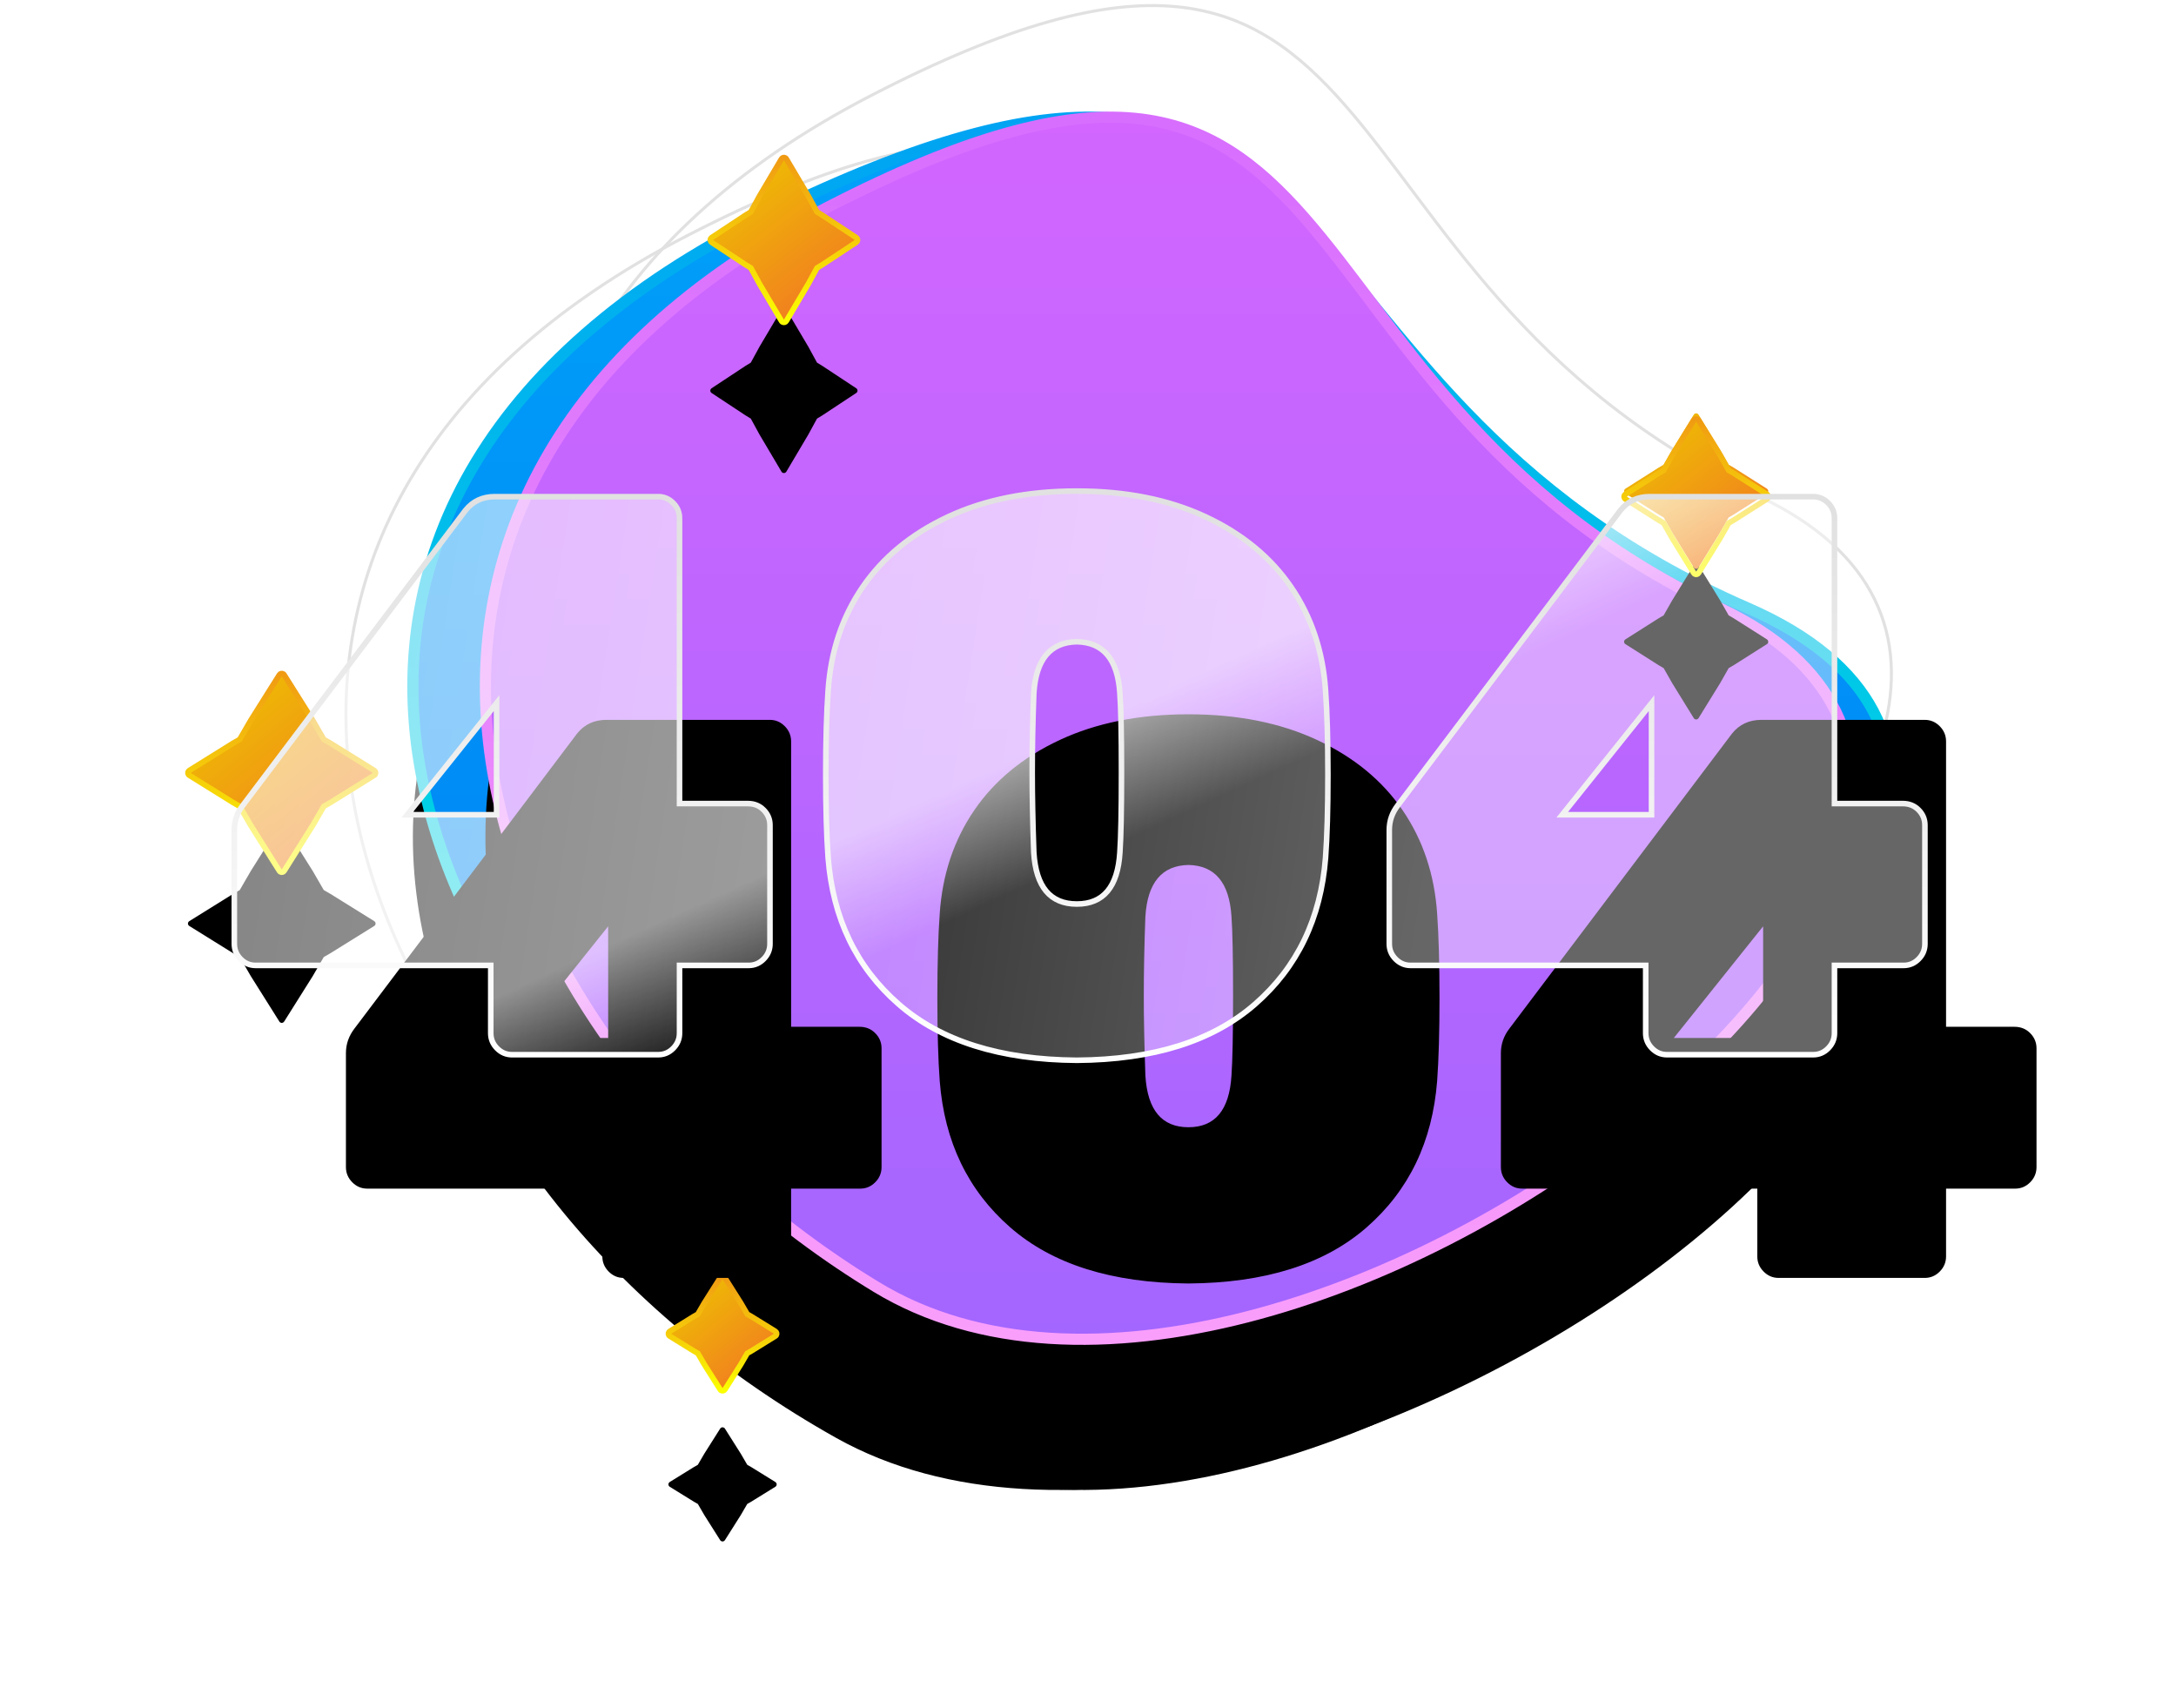 <?xml version="1.0" encoding="UTF-8"?>
<svg width="390px" height="306px" viewBox="0 0 390 306" version="1.1" xmlns="http://www.w3.org/2000/svg" xmlns:xlink="http://www.w3.org/1999/xlink">
    <title>404</title>
    <defs>
        <linearGradient x1="50%" y1="0%" x2="50%" y2="100%" id="linearGradient-1">
            <stop stop-color="#00A7FA" offset="0%"></stop>
            <stop stop-color="#0076F3" offset="100%"></stop>
        </linearGradient>
        <path d="M107.318,36.149 C-0.071,87.291 37.606,185.19 116.824,229.648 C196.041,274.107 371.762,147.769 280.247,107.964 C188.732,68.16 214.706,-14.993 107.318,36.149 Z" id="path-2"></path>
        <filter x="-23.0%" y="-19.2%" width="146.0%" height="157.5%" filterUnits="objectBoundingBox" id="filter-3">
            <feOffset dx="0" dy="23" in="SourceAlpha" result="shadowOffsetOuter1"></feOffset>
            <feGaussianBlur stdDeviation="16.5" in="shadowOffsetOuter1" result="shadowBlurOuter1"></feGaussianBlur>
            <feColorMatrix values="0 0 0 0 0   0 0 0 0 0.561   0 0 0 0 0.965  0 0 0 0.325 0" type="matrix" in="shadowBlurOuter1" result="shadowMatrixOuter1"></feColorMatrix>
            <feOffset dx="0" dy="4" in="SourceAlpha" result="shadowOffsetOuter2"></feOffset>
            <feGaussianBlur stdDeviation="9" in="shadowOffsetOuter2" result="shadowBlurOuter2"></feGaussianBlur>
            <feColorMatrix values="0 0 0 0 0   0 0 0 0 0.561   0 0 0 0 0.965  0 0 0 0.402 0" type="matrix" in="shadowBlurOuter2" result="shadowMatrixOuter2"></feColorMatrix>
            <feMerge>
                <feMergeNode in="shadowMatrixOuter1"></feMergeNode>
                <feMergeNode in="shadowMatrixOuter2"></feMergeNode>
            </feMerge>
        </filter>
        <linearGradient x1="50%" y1="-2.48949813e-15%" x2="50%" y2="100%" id="linearGradient-4">
            <stop stop-color="#0096F7" offset="0%"></stop>
            <stop stop-color="#00FFD6" offset="100%"></stop>
        </linearGradient>
        <linearGradient x1="50%" y1="0%" x2="50%" y2="100%" id="linearGradient-5">
            <stop stop-color="#DA66FF" offset="0%"></stop>
            <stop stop-color="#9B66FF" offset="100%"></stop>
        </linearGradient>
        <path d="M115.313,36.149 C16.029,87.291 50.863,185.19 124.101,229.648 C197.34,274.107 359.798,147.769 275.19,107.964 C190.583,68.16 214.596,-14.993 115.313,36.149 Z" id="path-6"></path>
        <filter x="-24.9%" y="-19.2%" width="149.8%" height="157.5%" filterUnits="objectBoundingBox" id="filter-7">
            <feOffset dx="0" dy="23" in="SourceAlpha" result="shadowOffsetOuter1"></feOffset>
            <feGaussianBlur stdDeviation="16.5" in="shadowOffsetOuter1" result="shadowBlurOuter1"></feGaussianBlur>
            <feColorMatrix values="0 0 0 0 0.608   0 0 0 0 0.4   0 0 0 0 1  0 0 0 0.325 0" type="matrix" in="shadowBlurOuter1" result="shadowMatrixOuter1"></feColorMatrix>
            <feOffset dx="0" dy="4" in="SourceAlpha" result="shadowOffsetOuter2"></feOffset>
            <feGaussianBlur stdDeviation="9" in="shadowOffsetOuter2" result="shadowBlurOuter2"></feGaussianBlur>
            <feColorMatrix values="0 0 0 0 0.608   0 0 0 0 0.4   0 0 0 0 1  0 0 0 0.402 0" type="matrix" in="shadowBlurOuter2" result="shadowMatrixOuter2"></feColorMatrix>
            <feMerge>
                <feMergeNode in="shadowMatrixOuter1"></feMergeNode>
                <feMergeNode in="shadowMatrixOuter2"></feMergeNode>
            </feMerge>
        </filter>
        <linearGradient x1="50%" y1="-2.48949813e-15%" x2="50%" y2="100%" id="linearGradient-8">
            <stop stop-color="#D266FF" offset="0%"></stop>
            <stop stop-color="#FFA6FA" offset="100%"></stop>
        </linearGradient>
        <linearGradient x1="17.072%" y1="0%" x2="94.971%" y2="100%" id="linearGradient-9">
            <stop stop-color="#EEC200" offset="0%"></stop>
            <stop stop-color="#F27126" offset="100%"></stop>
        </linearGradient>
        <path d="M10.767,0.845 C10.83,0.884 10.883,0.938 10.923,1 L13.77,5.503 L14.93,7.493 L15.626,7.89 L19.967,10.575 C20.202,10.72 20.275,11.028 20.13,11.263 C20.089,11.329 20.033,11.384 19.967,11.425 L15.626,14.11 L14.93,14.505 L13.77,16.497 L10.923,21 C10.775,21.233 10.466,21.303 10.233,21.155 C10.17,21.116 10.117,21.062 10.077,21 L7.23,16.497 L6.07,14.505 L5.374,14.11 L1.033,11.425 C0.967,11.384 0.911,11.329 0.87,11.263 C0.725,11.028 0.798,10.72 1.033,10.575 L1.033,10.575 L5.374,7.89 L6.07,7.493 L7.23,5.503 L10.077,1 C10.225,0.767 10.534,0.697 10.767,0.845 Z" id="path-10"></path>
        <filter x="-314.3%" y="-205.2%" width="728.6%" height="715.7%" filterUnits="objectBoundingBox" id="filter-11">
            <feOffset dx="0" dy="23" in="SourceAlpha" result="shadowOffsetOuter1"></feOffset>
            <feGaussianBlur stdDeviation="16.5" in="shadowOffsetOuter1" result="shadowBlurOuter1"></feGaussianBlur>
            <feColorMatrix values="0 0 0 0 0.949   0 0 0 0 0.443   0 0 0 0 0.149  0 0 0 0.19 0" type="matrix" in="shadowBlurOuter1" result="shadowMatrixOuter1"></feColorMatrix>
            <feOffset dx="0" dy="4" in="SourceAlpha" result="shadowOffsetOuter2"></feOffset>
            <feGaussianBlur stdDeviation="9" in="shadowOffsetOuter2" result="shadowBlurOuter2"></feGaussianBlur>
            <feColorMatrix values="0 0 0 0 0.949   0 0 0 0 0.443   0 0 0 0 0.149  0 0 0 0.402 0" type="matrix" in="shadowBlurOuter2" result="shadowMatrixOuter2"></feColorMatrix>
            <feMerge>
                <feMergeNode in="shadowMatrixOuter1"></feMergeNode>
                <feMergeNode in="shadowMatrixOuter2"></feMergeNode>
            </feMerge>
        </filter>
        <linearGradient x1="50%" y1="0%" x2="50%" y2="100%" id="linearGradient-12">
            <stop stop-color="#F09A13" offset="0%"></stop>
            <stop stop-color="#FBFF00" offset="100%"></stop>
        </linearGradient>
        <linearGradient x1="17.331%" y1="0%" x2="94.617%" y2="100%" id="linearGradient-13">
            <stop stop-color="#EEC200" offset="0%"></stop>
            <stop stop-color="#F27126" offset="100%"></stop>
        </linearGradient>
        <path d="M17.766,0.771 C17.83,0.811 17.883,0.865 17.923,0.929 L23.061,9.1 L25.031,12.503 L26.215,13.181 L34.084,18.075 C34.318,18.221 34.39,18.53 34.244,18.764 C34.204,18.829 34.149,18.884 34.084,18.925 L26.215,23.819 L25.031,24.496 L23.061,27.9 L17.923,36.071 C17.776,36.305 17.468,36.376 17.234,36.229 C17.17,36.189 17.117,36.135 17.077,36.071 L11.939,27.9 L9.967,24.495 L8.785,23.819 L0.916,18.925 C0.851,18.884 0.796,18.829 0.756,18.764 C0.61,18.53 0.682,18.221 0.916,18.075 L0.916,18.075 L8.785,13.181 L9.967,12.504 L11.939,9.1 L17.077,0.929 C17.224,0.695 17.532,0.624 17.766,0.771 Z" id="path-14"></path>
        <filter x="-181.3%" y="-117.9%" width="462.7%" height="453.8%" filterUnits="objectBoundingBox" id="filter-15">
            <feOffset dx="0" dy="23" in="SourceAlpha" result="shadowOffsetOuter1"></feOffset>
            <feGaussianBlur stdDeviation="16.5" in="shadowOffsetOuter1" result="shadowBlurOuter1"></feGaussianBlur>
            <feColorMatrix values="0 0 0 0 0.949   0 0 0 0 0.443   0 0 0 0 0.149  0 0 0 0.19 0" type="matrix" in="shadowBlurOuter1" result="shadowMatrixOuter1"></feColorMatrix>
            <feOffset dx="0" dy="4" in="SourceAlpha" result="shadowOffsetOuter2"></feOffset>
            <feGaussianBlur stdDeviation="9" in="shadowOffsetOuter2" result="shadowBlurOuter2"></feGaussianBlur>
            <feColorMatrix values="0 0 0 0 0.949   0 0 0 0 0.443   0 0 0 0 0.149  0 0 0 0.402 0" type="matrix" in="shadowBlurOuter2" result="shadowMatrixOuter2"></feColorMatrix>
            <feMerge>
                <feMergeNode in="shadowMatrixOuter1"></feMergeNode>
                <feMergeNode in="shadowMatrixOuter2"></feMergeNode>
            </feMerge>
        </filter>
        <linearGradient x1="50%" y1="0%" x2="50%" y2="100%" id="linearGradient-16">
            <stop stop-color="#F09A13" offset="0%"></stop>
            <stop stop-color="#FBFF00" offset="100%"></stop>
        </linearGradient>
        <linearGradient x1="18.511%" y1="0%" x2="93.006%" y2="100%" id="linearGradient-17">
            <stop stop-color="#EEC200" offset="0%"></stop>
            <stop stop-color="#F27126" offset="100%"></stop>
        </linearGradient>
        <path d="M13.262,0.142 C13.329,0.183 13.385,0.239 13.426,0.305 L17.301,6.588 L18.826,9.272 L19.741,9.807 L25.689,13.578 C25.922,13.726 25.992,14.035 25.844,14.268 C25.804,14.33 25.751,14.383 25.689,14.422 L19.741,18.193 L18.826,18.727 L17.301,21.412 L13.426,27.695 C13.281,27.93 12.973,28.003 12.738,27.858 C12.671,27.817 12.615,27.761 12.574,27.695 L8.699,21.412 L7.174,18.727 L6.259,18.193 L0.311,14.422 C0.249,14.383 0.196,14.33 0.156,14.268 C0.008,14.035 0.078,13.726 0.311,13.578 L0.311,13.578 L6.259,9.807 L7.174,9.272 L8.699,6.588 L12.574,0.305 C12.719,0.07 13.027,-0.003 13.262,0.142 Z" id="path-18"></path>
        <filter x="-236.0%" y="-150.7%" width="572.1%" height="552.2%" filterUnits="objectBoundingBox" id="filter-19">
            <feOffset dx="0" dy="23" in="SourceAlpha" result="shadowOffsetOuter1"></feOffset>
            <feGaussianBlur stdDeviation="16.5" in="shadowOffsetOuter1" result="shadowBlurOuter1"></feGaussianBlur>
            <feColorMatrix values="0 0 0 0 0.949   0 0 0 0 0.443   0 0 0 0 0.149  0 0 0 0.19 0" type="matrix" in="shadowBlurOuter1" result="shadowMatrixOuter1"></feColorMatrix>
            <feOffset dx="0" dy="4" in="SourceAlpha" result="shadowOffsetOuter2"></feOffset>
            <feGaussianBlur stdDeviation="9" in="shadowOffsetOuter2" result="shadowBlurOuter2"></feGaussianBlur>
            <feColorMatrix values="0 0 0 0 0.949   0 0 0 0 0.443   0 0 0 0 0.149  0 0 0 0.402 0" type="matrix" in="shadowBlurOuter2" result="shadowMatrixOuter2"></feColorMatrix>
            <feMerge>
                <feMergeNode in="shadowMatrixOuter1"></feMergeNode>
                <feMergeNode in="shadowMatrixOuter2"></feMergeNode>
            </feMerge>
        </filter>
        <linearGradient x1="50%" y1="0%" x2="50%" y2="100%" id="linearGradient-20">
            <stop stop-color="#F09A13" offset="0%"></stop>
            <stop stop-color="#FBFF00" offset="100%"></stop>
        </linearGradient>
        <linearGradient x1="20.793%" y1="0%" x2="89.889%" y2="100%" id="linearGradient-21">
            <stop stop-color="#EEC200" offset="0%"></stop>
            <stop stop-color="#F27126" offset="100%"></stop>
        </linearGradient>
        <path d="M13.755,0.295 C13.827,0.338 13.887,0.398 13.93,0.47 L17.881,7.14 L19.433,9.985 L20.366,10.553 L26.472,14.583 C26.702,14.735 26.766,15.045 26.614,15.275 C26.577,15.332 26.528,15.38 26.472,15.417 L20.366,19.447 L19.433,20.014 L17.881,22.86 L13.93,29.53 C13.789,29.767 13.483,29.846 13.245,29.705 C13.173,29.662 13.113,29.602 13.07,29.53 L9.119,22.86 L7.565,20.013 L6.634,19.447 L0.528,15.417 C0.472,15.38 0.423,15.332 0.386,15.275 C0.234,15.045 0.298,14.735 0.528,14.583 L0.528,14.583 L6.634,10.553 L7.565,9.985 L9.119,7.14 L13.07,0.47 C13.211,0.233 13.517,0.154 13.755,0.295 Z" id="path-22"></path>
        <filter x="-231.1%" y="-142.1%" width="562.2%" height="526.4%" filterUnits="objectBoundingBox" id="filter-23">
            <feOffset dx="0" dy="23" in="SourceAlpha" result="shadowOffsetOuter1"></feOffset>
            <feGaussianBlur stdDeviation="16.5" in="shadowOffsetOuter1" result="shadowBlurOuter1"></feGaussianBlur>
            <feColorMatrix values="0 0 0 0 0.949   0 0 0 0 0.443   0 0 0 0 0.149  0 0 0 0.19 0" type="matrix" in="shadowBlurOuter1" result="shadowMatrixOuter1"></feColorMatrix>
            <feOffset dx="0" dy="4" in="SourceAlpha" result="shadowOffsetOuter2"></feOffset>
            <feGaussianBlur stdDeviation="9" in="shadowOffsetOuter2" result="shadowBlurOuter2"></feGaussianBlur>
            <feColorMatrix values="0 0 0 0 0.949   0 0 0 0 0.443   0 0 0 0 0.149  0 0 0 0.402 0" type="matrix" in="shadowBlurOuter2" result="shadowMatrixOuter2"></feColorMatrix>
            <feMerge>
                <feMergeNode in="shadowMatrixOuter1"></feMergeNode>
                <feMergeNode in="shadowMatrixOuter2"></feMergeNode>
            </feMerge>
        </filter>
        <linearGradient x1="50%" y1="0%" x2="50%" y2="100%" id="linearGradient-24">
            <stop stop-color="#F09A13" offset="0%"></stop>
            <stop stop-color="#FBFF00" offset="100%"></stop>
        </linearGradient>
        <linearGradient x1="0%" y1="47.31%" x2="73.367%" y2="51.149%" id="linearGradient-25">
            <stop stop-color="#FFFFFF" stop-opacity="0" offset="0%"></stop>
            <stop stop-color="#FFFFFF" stop-opacity="0.4" offset="97.681%"></stop>
        </linearGradient>
        <path d="M58.762,188 C57.728,188 56.836,187.619 56.084,186.857 C55.332,186.095 54.956,185.19 54.956,184.143 L54.956,172 L12.806,172 C11.772,172 10.88,171.619 10.128,170.857 C9.376,170.095 9,169.19 9,168.143 L9,147.714 C9,146.095 9.517,144.619 10.551,143.286 L50.445,90.429 C51.761,88.81 53.499,88 55.661,88 L84.982,88 C86.016,88 86.909,88.381 87.661,89.143 C88.413,89.905 88.789,90.81 88.789,91.857 L88.789,143 L101.053,143 C102.181,143 103.12,143.381 103.872,144.143 C104.624,144.905 105,145.81 105,146.857 L105,168.143 C105,169.19 104.624,170.095 103.872,170.857 C103.12,171.619 102.228,172 101.194,172 L88.789,172 L88.789,184.143 C88.789,185.19 88.413,186.095 87.661,186.857 C86.909,187.619 86.016,188 84.982,188 L58.762,188 Z M40,145 L56,145 L56,125 L40,145 Z M160,189 C146.278,188.906 135.631,185.553 128.06,178.942 C120.489,172.331 116.278,163.594 115.426,152.733 C115.142,148.861 115,143.903 115,137.858 C115,131.719 115.142,126.667 115.426,122.7 C115.899,115.711 117.957,109.549 121.601,104.213 C125.244,98.876 130.355,94.674 136.932,91.604 C143.509,88.535 151.199,87 160,87 C168.801,87 176.491,88.535 183.068,91.604 C189.645,94.674 194.756,98.876 198.399,104.213 C202.043,109.549 204.101,115.711 204.574,122.7 C204.858,126.667 205,131.719 205,137.858 C205,143.903 204.858,148.861 204.574,152.733 C203.722,163.594 199.511,172.331 191.94,178.942 C184.369,185.553 173.722,188.906 160,189 Z M160,161 C164.762,161 167.333,157.923 167.714,151.77 C167.905,149.025 168,144.245 168,137.429 C168,130.519 167.905,125.786 167.714,123.23 C167.333,117.171 164.762,114.095 160,114 C155.238,114.095 152.667,117.171 152.286,123.23 C152.095,128.341 152,133.075 152,137.429 C152,141.5 152.095,146.28 152.286,151.77 C152.667,157.923 155.238,161 160,161 Z M265.762,188 C264.728,188 263.836,187.619 263.084,186.857 C262.332,186.095 261.956,185.19 261.956,184.143 L261.956,172 L219.806,172 C218.772,172 217.88,171.619 217.128,170.857 C216.376,170.095 216,169.19 216,168.143 L216,147.714 C216,146.095 216.517,144.619 217.551,143.286 L257.445,90.429 C258.761,88.81 260.499,88 262.661,88 L291.982,88 C293.016,88 293.909,88.381 294.661,89.143 C295.413,89.905 295.789,90.81 295.789,91.857 L295.789,143 L308.053,143 C309.181,143 310.12,143.381 310.872,144.143 C311.624,144.905 312,145.81 312,146.857 L312,168.143 C312,169.19 311.624,170.095 310.872,170.857 C310.12,171.619 309.228,172 308.194,172 L295.789,172 L295.789,184.143 C295.789,185.19 295.413,186.095 294.661,186.857 C293.909,187.619 293.016,188 291.982,188 L265.762,188 Z M247,145 L263,145 L263,125 L247,145 Z" id="path-26"></path>
        <filter x="-12.4%" y="-31.9%" width="138.0%" height="227.5%" filterUnits="objectBoundingBox" id="filter-27">
            <feOffset dx="20" dy="40" in="SourceAlpha" result="shadowOffsetOuter1"></feOffset>
            <feGaussianBlur stdDeviation="12.5" in="shadowOffsetOuter1" result="shadowBlurOuter1"></feGaussianBlur>
            <feColorMatrix values="0 0 0 0 0   0 0 0 0 0   0 0 0 0 0  0 0 0 0.08 0" type="matrix" in="shadowBlurOuter1"></feColorMatrix>
        </filter>
        <linearGradient x1="47.362%" y1="45.372%" x2="58.49%" y2="53.606%" id="linearGradient-28">
            <stop stop-color="#FFFFFF" stop-opacity="0.81" offset="0%"></stop>
            <stop stop-color="#FFFFFF" stop-opacity="0" offset="100%"></stop>
        </linearGradient>
        <linearGradient x1="3.057%" y1="3.816%" x2="3.057%" y2="100%" id="linearGradient-29">
            <stop stop-color="#E1E1E1" offset="0%"></stop>
            <stop stop-color="#FFFFFF" offset="100%"></stop>
        </linearGradient>
    </defs>
    <g id="Page-1" stroke="none" stroke-width="1" fill="none" fill-rule="evenodd">
        <g id="Hero/Error/404-Error" transform="translate(1, -45)">
            <g id="404" transform="translate(32, 46)">
                <path d="M90.313,41.149 C-8.971,92.291 25.863,190.19 99.101,234.648 C172.34,279.107 334.798,152.769 250.19,112.964 C165.583,73.16 189.596,-9.993 90.313,41.149 Z" id="Mask-Copy-3" stroke="#E1E1E1" stroke-width="0.538"></path>
                <path d="M123.062,16.149 C24.184,67.291 58.875,165.19 131.815,209.648 C204.754,254.107 366.55,127.769 282.288,87.964 C198.025,48.16 221.941,-34.993 123.062,16.149 Z" id="Mask-Copy-4" stroke="#E1E1E1" stroke-width="0.538"></path>
                <g id="Mask-Copy-2">
                    <use fill="black" fill-opacity="1" filter="url(#filter-3)" xlink:href="#path-2"></use>
                    <use fill="url(#linearGradient-1)" fill-rule="evenodd" xlink:href="#path-2"></use>
                </g>
                <path d="M107.318,36.149 C-0.071,87.291 37.606,185.19 116.824,229.648 C196.041,274.107 371.762,147.769 280.247,107.964 C188.732,68.16 214.706,-14.993 107.318,36.149 Z" id="Mask-Copy-5" stroke="url(#linearGradient-4)" stroke-width="2"></path>
                <g id="Mask">
                    <use fill="black" fill-opacity="1" filter="url(#filter-7)" xlink:href="#path-6"></use>
                    <use fill="url(#linearGradient-5)" fill-rule="evenodd" xlink:href="#path-6"></use>
                </g>
                <path d="M115.313,36.149 C16.029,87.291 50.863,185.19 124.101,229.648 C197.34,274.107 359.798,147.769 275.19,107.964 C190.583,68.16 214.596,-14.993 115.313,36.149 Z" id="Mask-Copy" stroke="url(#linearGradient-8)" stroke-width="2"></path>
                <g id="Group-2-Copy-2" transform="translate(86, 227)">
                    <g id="Combined-Shape">
                        <use fill="black" fill-opacity="1" filter="url(#filter-11)" xlink:href="#path-10"></use>
                        <use fill="url(#linearGradient-9)" fill-rule="evenodd" xlink:href="#path-10"></use>
                    </g>
                    <path d="M10.767,0.845 C10.83,0.884 10.883,0.938 10.923,1 L13.77,5.503 L14.93,7.493 L15.626,7.89 L19.967,10.575 C20.202,10.72 20.275,11.028 20.13,11.263 C20.089,11.329 20.033,11.384 19.967,11.425 L15.626,14.11 L14.93,14.505 L13.77,16.497 L10.923,21 C10.775,21.233 10.466,21.303 10.233,21.155 C10.17,21.116 10.117,21.062 10.077,21 L7.23,16.497 L6.07,14.505 L5.374,14.11 L1.033,11.425 C0.967,11.384 0.911,11.329 0.87,11.263 C0.725,11.028 0.798,10.72 1.033,10.575 L1.033,10.575 L5.374,7.89 L6.07,7.493 L7.23,5.503 L10.077,1 C10.225,0.767 10.534,0.697 10.767,0.845 Z" id="Combined-Shape-Copy-3" stroke="url(#linearGradient-12)"></path>
                </g>
                <g id="Group-2-Copy-5" transform="translate(0, 119)">
                    <g id="Combined-Shape">
                        <use fill="black" fill-opacity="1" filter="url(#filter-15)" xlink:href="#path-14"></use>
                        <use fill="url(#linearGradient-13)" fill-rule="evenodd" xlink:href="#path-14"></use>
                    </g>
                    <path d="M17.766,0.771 C17.83,0.811 17.883,0.865 17.923,0.929 L23.061,9.1 L25.031,12.503 L26.215,13.181 L34.084,18.075 C34.318,18.221 34.39,18.53 34.244,18.764 C34.204,18.829 34.149,18.884 34.084,18.925 L26.215,23.819 L25.031,24.496 L23.061,27.9 L17.923,36.071 C17.776,36.305 17.468,36.376 17.234,36.229 C17.17,36.189 17.117,36.135 17.077,36.071 L11.939,27.9 L9.967,24.495 L8.785,23.819 L0.916,18.925 C0.851,18.884 0.796,18.829 0.756,18.764 C0.61,18.53 0.682,18.221 0.916,18.075 L0.916,18.075 L8.785,13.181 L9.967,12.504 L11.939,9.1 L17.077,0.929 C17.224,0.695 17.532,0.624 17.766,0.771 Z" id="Combined-Shape-Copy-3" stroke="url(#linearGradient-16)"></path>
                </g>
                <g id="Group-2-Copy-3" transform="translate(258, 73)">
                    <g id="Combined-Shape">
                        <use fill="black" fill-opacity="1" filter="url(#filter-19)" xlink:href="#path-18"></use>
                        <use fill="url(#linearGradient-17)" fill-rule="evenodd" xlink:href="#path-18"></use>
                    </g>
                    <path d="M13.262,1.142 C13.329,1.183 13.385,1.239 13.426,1.305 L17.301,7.588 L18.826,10.272 L19.741,10.807 L25.689,14.578 C25.922,14.726 25.992,15.035 25.844,15.268 C25.804,15.33 25.751,15.383 25.689,15.422 L19.741,19.193 L18.826,19.727 L17.301,22.412 L13.426,28.695 C13.281,28.93 12.973,29.003 12.738,28.858 C12.671,28.817 12.615,28.761 12.574,28.695 L8.699,22.412 L7.174,19.727 L6.259,19.193 L0.311,15.422 C0.249,15.383 0.196,15.33 0.156,15.268 C0.008,15.035 0.078,14.726 0.311,14.578 L0.311,14.578 L6.259,10.807 L7.174,10.272 L8.699,7.588 L12.574,1.305 C12.719,1.07 13.027,0.997 13.262,1.142 Z" id="Combined-Shape-Copy-3" stroke="url(#linearGradient-20)"></path>
                </g>
                <g id="Group-2-Copy-4" transform="translate(94, 27)">
                    <g id="Combined-Shape">
                        <use fill="black" fill-opacity="1" filter="url(#filter-23)" xlink:href="#path-22"></use>
                        <use fill="url(#linearGradient-21)" fill-rule="evenodd" xlink:href="#path-22"></use>
                    </g>
                    <path d="M13.755,0.295 C13.827,0.338 13.887,0.398 13.93,0.47 L17.881,7.14 L19.433,9.985 L20.366,10.553 L26.472,14.583 C26.702,14.735 26.766,15.045 26.614,15.275 C26.577,15.332 26.528,15.38 26.472,15.417 L20.366,19.447 L19.433,20.014 L17.881,22.86 L13.93,29.53 C13.789,29.767 13.483,29.846 13.245,29.705 C13.173,29.662 13.113,29.602 13.07,29.53 L9.119,22.86 L7.565,20.013 L6.634,19.447 L0.528,15.417 C0.472,15.38 0.423,15.332 0.386,15.275 C0.234,15.045 0.298,14.735 0.528,14.583 L0.528,14.583 L6.634,10.553 L7.565,9.985 L9.119,7.14 L13.07,0.47 C13.211,0.233 13.517,0.154 13.755,0.295 Z" id="Combined-Shape-Copy-3" stroke="url(#linearGradient-24)"></path>
                </g>
                <g>
                    <use fill="black" fill-opacity="1" filter="url(#filter-27)" xlink:href="#path-26"></use>
                    <use fill="url(#linearGradient-25)" fill-rule="evenodd" xlink:href="#path-26"></use>
                </g>
                <path d="M58.762,188 C57.728,188 56.836,187.619 56.084,186.857 C55.332,186.095 54.956,185.19 54.956,184.143 L54.956,172 L12.806,172 C11.772,172 10.88,171.619 10.128,170.857 C9.376,170.095 9,169.19 9,168.143 L9,147.714 C9,146.095 9.517,144.619 10.551,143.286 L50.445,90.429 C51.761,88.81 53.499,88 55.661,88 L84.982,88 C86.016,88 86.909,88.381 87.661,89.143 C88.413,89.905 88.789,90.81 88.789,91.857 L88.789,143 L101.053,143 C102.181,143 103.12,143.381 103.872,144.143 C104.624,144.905 105,145.81 105,146.857 L105,168.143 C105,169.19 104.624,170.095 103.872,170.857 C103.12,171.619 102.228,172 101.194,172 L88.789,172 L88.789,184.143 C88.789,185.19 88.413,186.095 87.661,186.857 C86.909,187.619 86.016,188 84.982,188 L58.762,188 Z M40,145 L56,145 L56,125 L40,145 Z M160,189 C146.278,188.906 135.631,185.553 128.06,178.942 C120.489,172.331 116.278,163.594 115.426,152.733 C115.142,148.861 115,143.903 115,137.858 C115,131.719 115.142,126.667 115.426,122.7 C115.899,115.711 117.957,109.549 121.601,104.213 C125.244,98.876 130.355,94.674 136.932,91.604 C143.509,88.535 151.199,87 160,87 C168.801,87 176.491,88.535 183.068,91.604 C189.645,94.674 194.756,98.876 198.399,104.213 C202.043,109.549 204.101,115.711 204.574,122.7 C204.858,126.667 205,131.719 205,137.858 C205,143.903 204.858,148.861 204.574,152.733 C203.722,163.594 199.511,172.331 191.94,178.942 C184.369,185.553 173.722,188.906 160,189 Z M160,161 C164.762,161 167.333,157.923 167.714,151.77 C167.905,149.025 168,144.245 168,137.429 C168,130.519 167.905,125.786 167.714,123.23 C167.333,117.171 164.762,114.095 160,114 C155.238,114.095 152.667,117.171 152.286,123.23 C152.095,128.341 152,133.075 152,137.429 C152,141.5 152.095,146.28 152.286,151.77 C152.667,157.923 155.238,161 160,161 Z M265.762,188 C264.728,188 263.836,187.619 263.084,186.857 C262.332,186.095 261.956,185.19 261.956,184.143 L261.956,172 L219.806,172 C218.772,172 217.88,171.619 217.128,170.857 C216.376,170.095 216,169.19 216,168.143 L216,147.714 C216,146.095 216.517,144.619 217.551,143.286 L257.445,90.429 C258.761,88.81 260.499,88 262.661,88 L291.982,88 C293.016,88 293.909,88.381 294.661,89.143 C295.413,89.905 295.789,90.81 295.789,91.857 L295.789,143 L308.053,143 C309.181,143 310.12,143.381 310.872,144.143 C311.624,144.905 312,145.81 312,146.857 L312,168.143 C312,169.19 311.624,170.095 310.872,170.857 C310.12,171.619 309.228,172 308.194,172 L295.789,172 L295.789,184.143 C295.789,185.19 295.413,186.095 294.661,186.857 C293.909,187.619 293.016,188 291.982,188 L265.762,188 Z M247,145 L263,145 L263,125 L247,145 Z" fill="url(#linearGradient-28)" opacity="0.648"></path>
                <path d="M58.762,188 C57.728,188 56.836,187.619 56.084,186.857 C55.332,186.095 54.956,185.19 54.956,184.143 L54.956,172 L12.806,172 C11.772,172 10.88,171.619 10.128,170.857 C9.376,170.095 9,169.19 9,168.143 L9,147.714 C9,146.095 9.517,144.619 10.551,143.286 L50.445,90.429 C51.761,88.81 53.499,88 55.661,88 L84.982,88 C86.016,88 86.909,88.381 87.661,89.143 C88.413,89.905 88.789,90.81 88.789,91.857 L88.789,143 L101.053,143 C102.181,143 103.12,143.381 103.872,144.143 C104.624,144.905 105,145.81 105,146.857 L105,168.143 C105,169.19 104.624,170.095 103.872,170.857 C103.12,171.619 102.228,172 101.194,172 L88.789,172 L88.789,184.143 C88.789,185.19 88.413,186.095 87.661,186.857 C86.909,187.619 86.016,188 84.982,188 L58.762,188 Z M40,145 L56,145 L56,125 L40,145 Z M160,189 C146.278,188.906 135.631,185.553 128.06,178.942 C120.489,172.331 116.278,163.594 115.426,152.733 C115.142,148.861 115,143.903 115,137.858 C115,131.719 115.142,126.667 115.426,122.7 C115.899,115.711 117.957,109.549 121.601,104.213 C125.244,98.876 130.355,94.674 136.932,91.604 C143.509,88.535 151.199,87 160,87 C168.801,87 176.491,88.535 183.068,91.604 C189.645,94.674 194.756,98.876 198.399,104.213 C202.043,109.549 204.101,115.711 204.574,122.7 C204.858,126.667 205,131.719 205,137.858 C205,143.903 204.858,148.861 204.574,152.733 C203.722,163.594 199.511,172.331 191.94,178.942 C184.369,185.553 173.722,188.906 160,189 Z M160,161 C164.762,161 167.333,157.923 167.714,151.77 C167.905,149.025 168,144.245 168,137.429 C168,130.519 167.905,125.786 167.714,123.23 C167.333,117.171 164.762,114.095 160,114 C155.238,114.095 152.667,117.171 152.286,123.23 C152.095,128.341 152,133.075 152,137.429 C152,141.5 152.095,146.28 152.286,151.77 C152.667,157.923 155.238,161 160,161 Z M265.762,188 C264.728,188 263.836,187.619 263.084,186.857 C262.332,186.095 261.956,185.19 261.956,184.143 L261.956,172 L219.806,172 C218.772,172 217.88,171.619 217.128,170.857 C216.376,170.095 216,169.19 216,168.143 L216,147.714 C216,146.095 216.517,144.619 217.551,143.286 L257.445,90.429 C258.761,88.81 260.499,88 262.661,88 L291.982,88 C293.016,88 293.909,88.381 294.661,89.143 C295.413,89.905 295.789,90.81 295.789,91.857 L295.789,143 L308.053,143 C309.181,143 310.12,143.381 310.872,144.143 C311.624,144.905 312,145.81 312,146.857 L312,168.143 C312,169.19 311.624,170.095 310.872,170.857 C310.12,171.619 309.228,172 308.194,172 L295.789,172 L295.789,184.143 C295.789,185.19 295.413,186.095 294.661,186.857 C293.909,187.619 293.016,188 291.982,188 L265.762,188 Z M247,145 L263,145 L263,125 L247,145 Z" stroke="url(#linearGradient-29)"></path>
            </g>
        </g>
    </g>
</svg>